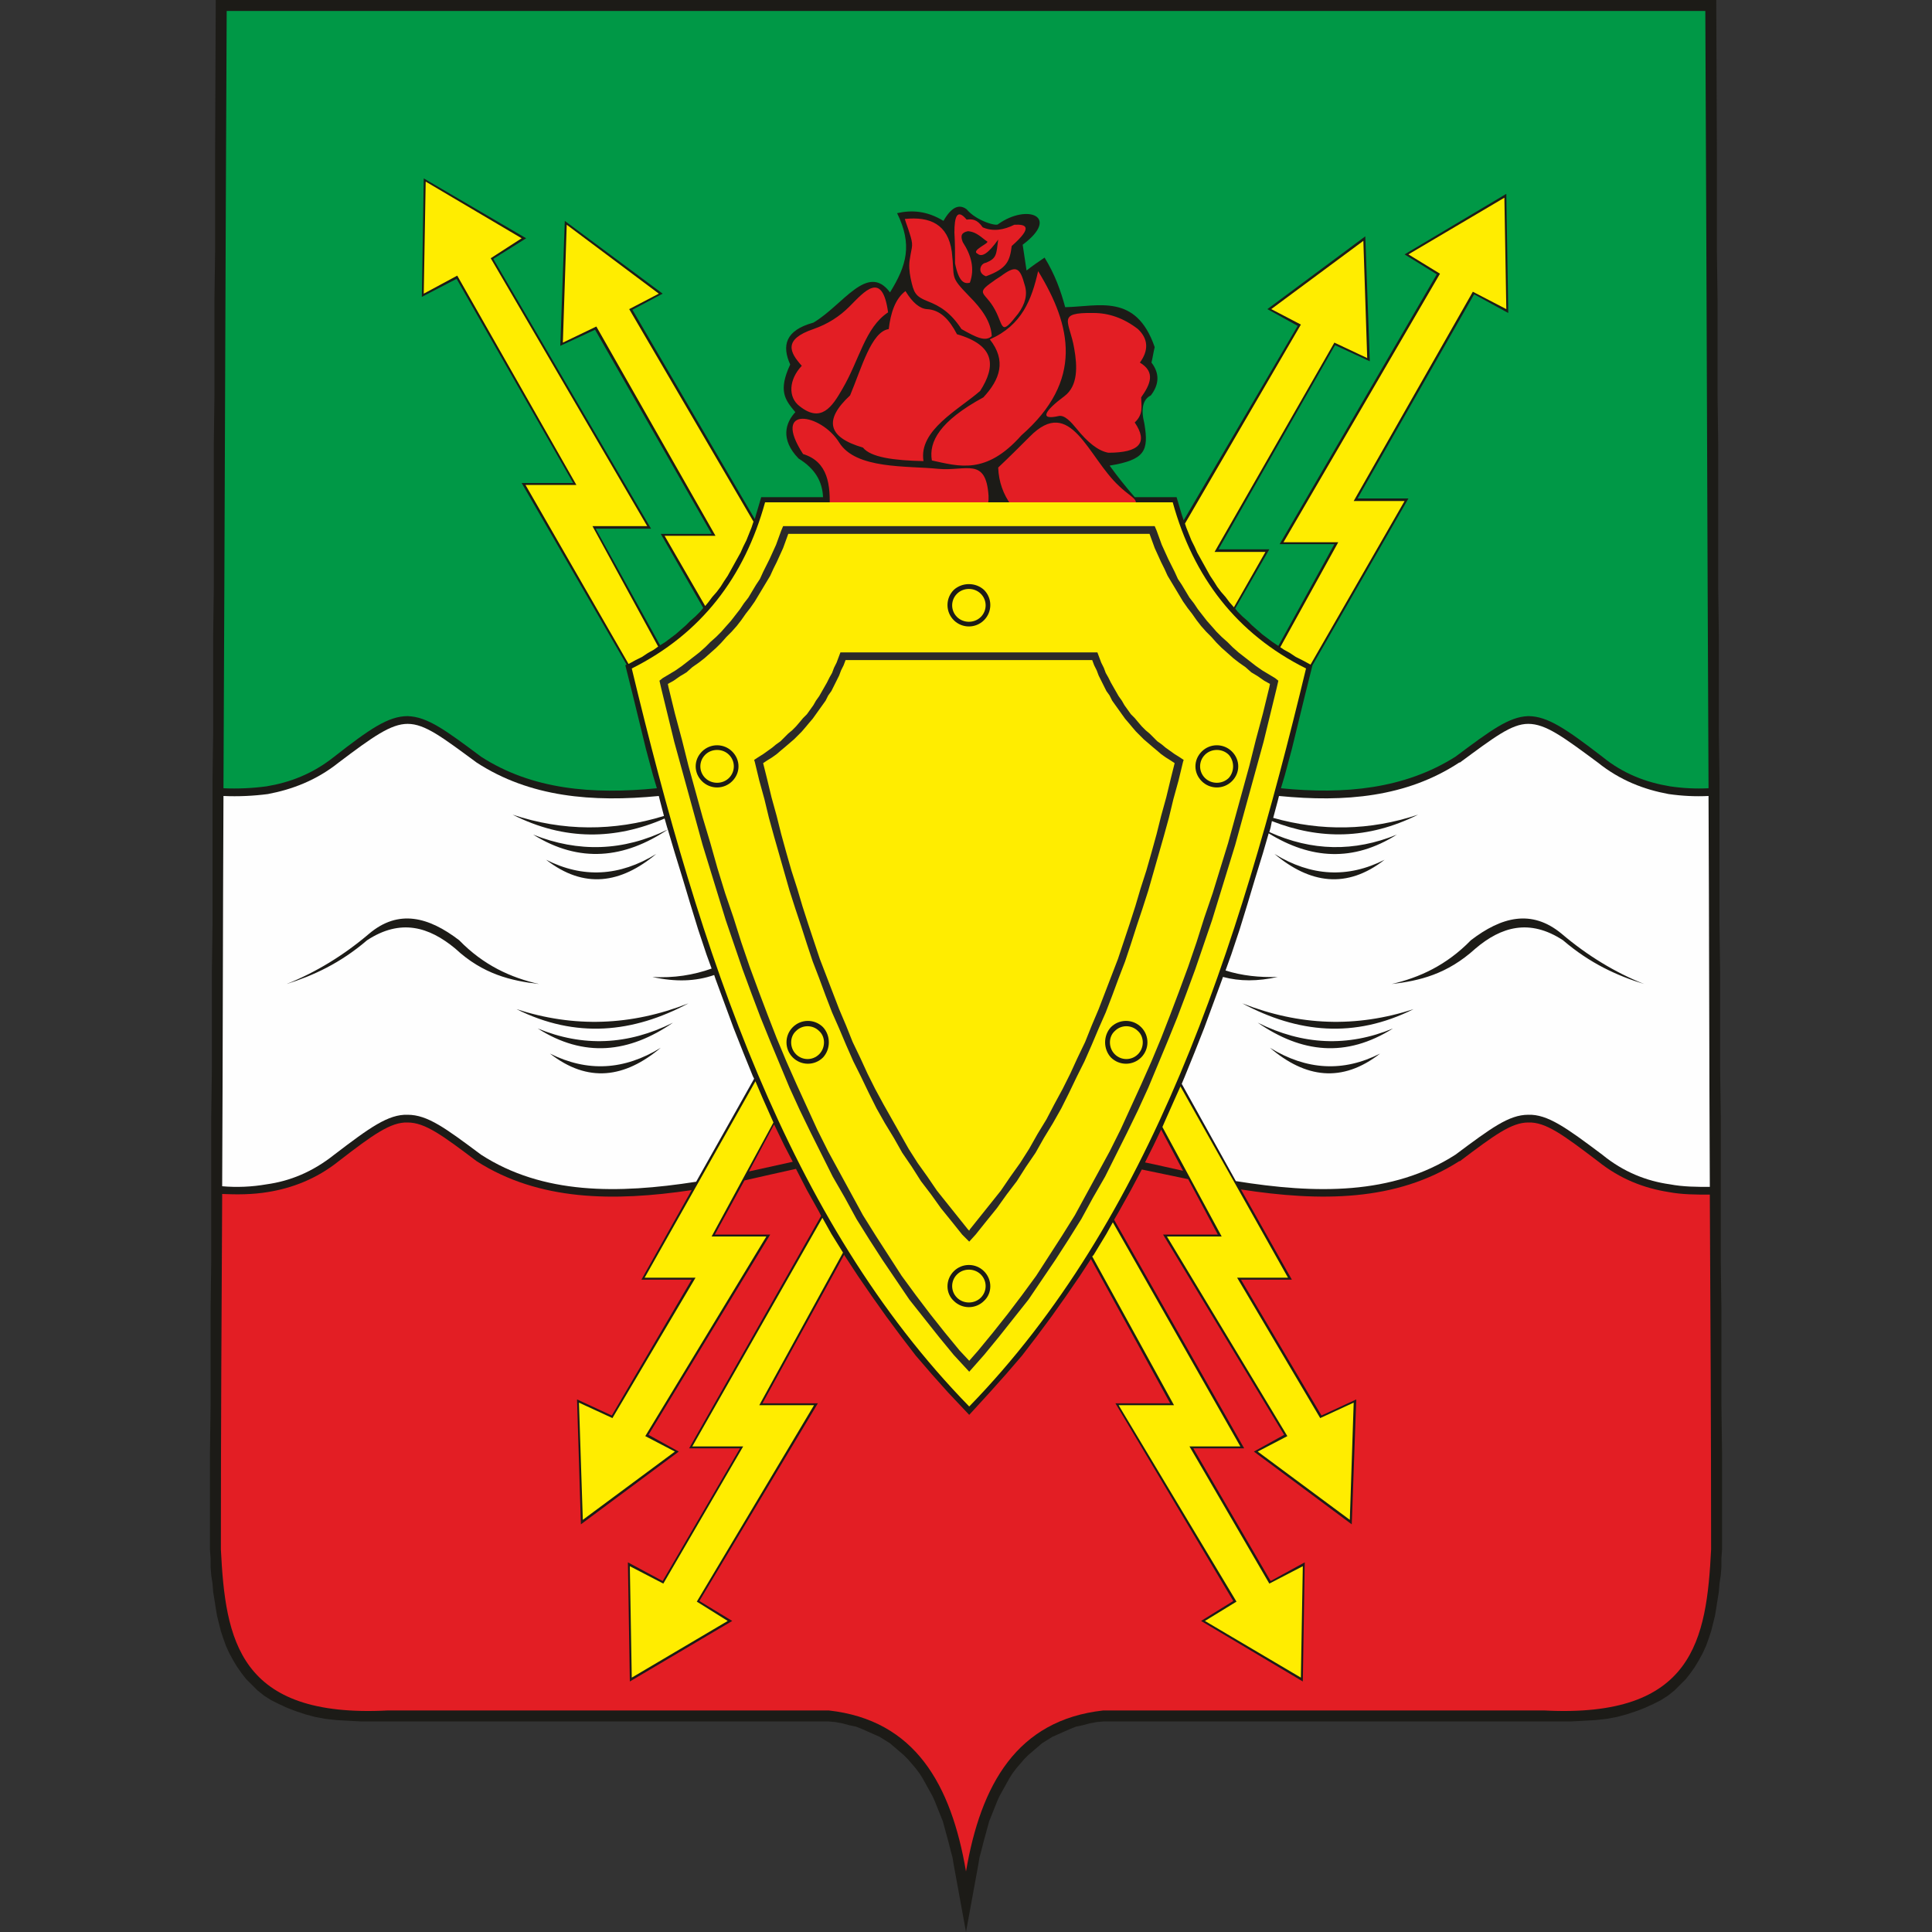 <?xml version="1.0" encoding="UTF-8"?>
<!DOCTYPE svg PUBLIC "-//W3C//DTD SVG 1.1//EN" "http://www.w3.org/Graphics/SVG/1.1/DTD/svg11.dtd">
<!-- Creator: CorelDRAW -->
<svg xmlns="http://www.w3.org/2000/svg" xml:space="preserve" width="30px" height="30px" version="1.1" style="shape-rendering:geometricPrecision; text-rendering:geometricPrecision; image-rendering:optimizeQuality; fill-rule:evenodd; clip-rule:evenodd"
viewBox="0 0 30 30"
 xmlns:xlink="http://www.w3.org/1999/xlink"
 xmlns:xodm="http://www.corel.com/coreldraw/odm/2003">
 <rect x="0" y="0" width="30" height="30" fill="#333333" stroke="none"/>
 <defs>
  <style type="text/css">
   <![CDATA[
    .fil5 {fill:#FEFEFE}
    .fil3 {fill:#2B2A29}
    .fil2 {fill:#FFED00}
    .fil1 {fill:#E31E24}
    .fil4 {fill:#009846}
    .fil0 {fill:#1C1B17}
   ]]>
  </style>
 </defs>
 <g id="Слой_x0020_1">
  <g id="molodezhny_pos_coa.cdr">
   <polygon class="fil0" points="3.35,0 3.34,2.41 3.34,3.15 3.34,3.9 3.33,4.65 3.33,5.39 3.33,6.14 3.32,6.89 3.32,7.63 3.32,8.38 3.32,9.13 3.31,9.87 3.31,10.62 3.31,11.37 3.3,12.11 3.3,12.86 3.3,13.61 3.3,14.35 3.29,15.1 3.29,15.85 3.29,16.59 3.28,17.34 3.28,18.08 3.28,18.83 3.28,19.58 3.27,20.32 3.27,21.07 3.27,21.82 3.26,22.56 3.26,23.31 3.26,24.06 3.27,24.2 3.27,24.33 3.28,24.46 3.3,24.59 3.31,24.72 3.33,24.84 3.35,24.97 3.37,25.09 3.4,25.21 3.43,25.33 3.47,25.45 3.51,25.56 3.56,25.67 3.62,25.78 3.68,25.88 3.75,25.98 3.82,26.07 3.91,26.16 4,26.25 4.1,26.33 4.21,26.4 4.33,26.46 4.46,26.52 4.59,26.57 4.74,26.62 4.89,26.66 5.05,26.69 5.23,26.71 5.41,26.72 5.6,26.73 5.81,26.73 6.02,26.73 12.86,26.73 12.97,26.74 13.08,26.76 13.19,26.79 13.29,26.81 13.39,26.85 13.48,26.89 13.57,26.93 13.66,26.97 13.74,27.02 13.82,27.07 13.89,27.13 13.96,27.19 14.03,27.25 14.1,27.32 14.16,27.39 14.22,27.46 14.28,27.54 14.33,27.62 14.38,27.71 14.43,27.8 14.48,27.89 14.52,27.98 14.56,28.08 14.6,28.18 14.64,28.28 14.67,28.39 14.7,28.5 14.73,28.61 14.76,28.73 14.79,28.84 14.81,28.96 15,30 15.19,28.96 15.21,28.84 15.24,28.73 15.27,28.61 15.3,28.5 15.33,28.39 15.36,28.28 15.4,28.18 15.44,28.08 15.48,27.98 15.52,27.89 15.57,27.8 15.62,27.71 15.67,27.62 15.72,27.54 15.78,27.46 15.84,27.39 15.9,27.32 15.97,27.25 16.04,27.19 16.11,27.13 16.18,27.07 16.26,27.02 16.34,26.97 16.43,26.93 16.52,26.89 16.61,26.85 16.71,26.81 16.81,26.79 16.92,26.76 17.03,26.74 17.14,26.73 23.98,26.73 24.19,26.73 24.4,26.73 24.59,26.72 24.77,26.71 24.95,26.69 25.11,26.66 25.26,26.62 25.41,26.57 25.54,26.52 25.67,26.46 25.79,26.4 25.9,26.33 26,26.25 26.09,26.16 26.18,26.07 26.25,25.98 26.32,25.88 26.38,25.78 26.44,25.67 26.49,25.56 26.53,25.45 26.57,25.33 26.6,25.21 26.63,25.09 26.65,24.97 26.67,24.84 26.69,24.72 26.7,24.59 26.72,24.46 26.73,24.33 26.73,24.2 26.74,24.06 26.74,23.31 26.74,22.56 26.73,21.82 26.73,21.07 26.73,20.32 26.72,19.58 26.72,18.83 26.72,18.08 26.72,17.34 26.71,16.59 26.71,15.85 26.71,15.1 26.7,14.35 26.7,13.61 26.7,12.86 26.7,12.11 26.69,11.37 26.69,10.62 26.69,9.87 26.68,9.13 26.68,8.38 26.68,7.63 26.68,6.89 26.67,6.14 26.67,5.39 26.67,4.65 26.66,3.9 26.66,3.15 26.66,2.41 26.65,0 "/>
   <path class="fil1" d="M17.38 8.06c-0.76,0.57 -1.85,0.09 -1.88,-0.8 0.17,-0.16 0.33,-0.32 0.49,-0.48 0.64,-0.65 0.9,0.32 1.39,0.77 0.26,0.25 0.42,0.2 0,0.51zm-2.12 -4.53c0.16,0.07 0.33,0.04 0.49,-0.04 0.18,-0.01 0.3,0.03 -0.04,0.33 -0.03,0.23 -0.07,0.35 -0.4,0.47 -0.14,-0.05 -0.09,-0.2 0,-0.21 0.17,-0.07 0.16,-0.13 0.19,-0.36 -0.15,0.21 -0.25,0.28 -0.32,0.22 -0.11,-0.05 0.18,-0.16 0.15,-0.19 -0.08,-0.05 -0.16,-0.15 -0.3,-0.16 -0.1,0.02 -0.12,0.07 -0.08,0.17 0.13,0.2 0.19,0.41 0.11,0.63 -0.08,0.02 -0.17,0 -0.23,-0.3 0,-0.16 0,-0.32 -0.01,-0.48 0,-0.24 0.04,-0.38 0.19,-0.2 0.08,-0.01 0.16,-0.01 0.25,0.12zm-1.21 -0.13c0.02,0.07 0.05,0.14 0.07,0.21 0.07,0.21 0.04,0.2 0.01,0.4 -0.02,0.1 -0.01,0.21 0.01,0.31 0.05,0.23 0.07,0.28 0.27,0.36 0.18,0.07 0.35,0.17 0.52,0.43 0.23,0.13 0.37,0.2 0.47,0.11 -0.01,-0.22 -0.15,-0.42 -0.35,-0.62 -0.31,-0.32 -0.22,-0.26 -0.27,-0.69 -0.06,-0.43 -0.34,-0.55 -0.73,-0.51zm1.4 1.41c0.14,0.26 0.08,0.42 0.36,0.06 0.11,-0.15 0.15,-0.3 0.1,-0.45 -0.07,-0.26 -0.13,-0.3 -0.33,-0.16 -0.05,0.04 -0.11,0.07 -0.16,0.11 -0.29,0.2 -0.12,0.16 0.03,0.44zm-1.39 -0.29c0.11,0.18 0.22,0.27 0.33,0.28 0.21,0.01 0.35,0.16 0.47,0.39 0.59,0.17 0.61,0.49 0.36,0.88 -0.33,0.29 -0.96,0.61 -0.88,1.09 -0.47,-0.01 -0.82,-0.06 -0.94,-0.21 -0.55,-0.16 -0.61,-0.43 -0.2,-0.81 0.18,-0.43 0.33,-0.99 0.6,-1.03 0.03,-0.25 0.1,-0.47 0.26,-0.59zm2.06 -0.31c0.52,0.85 0.71,1.7 -0.26,2.55 -0.55,0.62 -0.97,0.48 -1.39,0.39 -0.05,-0.29 0.12,-0.61 0.8,-0.98 0.26,-0.28 0.36,-0.57 0.1,-0.9 0.5,-0.22 0.65,-0.62 0.75,-1.06zm0.86 0.65c0.24,0 0.47,0.08 0.69,0.25 0.16,0.15 0.17,0.33 0.03,0.52 0.25,0.15 0.16,0.34 0.02,0.54 0,0.13 0.04,0.26 -0.1,0.39 0.21,0.31 0.08,0.47 -0.41,0.47 -0.16,-0.03 -0.32,-0.16 -0.49,-0.37 -0.09,-0.11 -0.19,-0.22 -0.28,-0.2 -0.31,0.07 -0.22,-0.08 0.09,-0.31 0.21,-0.16 0.2,-0.46 0.15,-0.74 -0.07,-0.42 -0.29,-0.56 0.3,-0.55zm-3.79 -0.1c-0.15,0.15 -0.33,0.27 -0.56,0.35 -0.47,0.16 -0.37,0.36 -0.18,0.57 -0.2,0.21 -0.22,0.49 -0.03,0.63 0.33,0.26 0.5,0.01 0.66,-0.27 0.27,-0.46 0.35,-0.95 0.71,-1.19 -0.09,-0.66 -0.37,-0.32 -0.6,-0.09zm-0.16 2.11c0.26,0.42 1.05,0.36 1.54,0.41 0.43,0.04 0.74,-0.19 0.78,0.42 0.02,0.3 -0.26,0.47 -0.82,0.51 -0.37,0.29 -0.67,0.29 -0.9,0.03 -0.28,0.02 -0.54,0.01 -0.75,-0.31 0.02,-0.4 -0.02,-0.76 -0.41,-0.88 -0.5,-0.77 0.28,-0.63 0.56,-0.18z"/>
   <path class="fil2" d="M15.05 7.8c-1.06,0 -2.11,0 -3.17,0 -0.32,1.16 -0.99,2.04 -2.07,2.58 1.06,4.41 2.41,8.56 5.24,11.46 2.82,-2.9 4.17,-7.05 5.23,-11.46 -1.08,-0.54 -1.75,-1.42 -2.07,-2.58 -1.06,0 -2.11,0 -3.16,0zm0.23 11.94c-0.13,-0.13 -0.34,-0.13 -0.47,0 -0.13,0.13 -0.13,0.34 0,0.46 0.13,0.13 0.34,0.13 0.47,0 0.13,-0.12 0.13,-0.33 0,-0.46zm-0.05 0.05c-0.1,-0.1 -0.27,-0.1 -0.37,0 -0.1,0.1 -0.1,0.26 0,0.36 0.1,0.1 0.27,0.1 0.37,0 0.1,-0.1 0.1,-0.26 0,-0.36zm0.05 -10.63c-0.13,-0.12 -0.34,-0.12 -0.47,0 -0.13,0.13 -0.13,0.34 0,0.47 0.13,0.13 0.34,0.13 0.47,0 0.13,-0.13 0.13,-0.34 0,-0.47zm-0.05 0.06c-0.1,-0.1 -0.27,-0.1 -0.37,0 -0.1,0.1 -0.1,0.26 0,0.36 0.1,0.1 0.27,0.1 0.37,0 0.1,-0.1 0.1,-0.26 0,-0.36zm-3.86 2.45c-0.13,-0.13 -0.34,-0.13 -0.47,0 -0.13,0.13 -0.13,0.33 0,0.46 0.13,0.13 0.34,0.13 0.47,0 0.13,-0.13 0.13,-0.33 0,-0.46zm-0.05 0.05c-0.1,-0.1 -0.27,-0.1 -0.37,0 -0.1,0.1 -0.1,0.26 0,0.36 0.1,0.1 0.27,0.1 0.37,0 0.1,-0.1 0.1,-0.26 0,-0.36zm1.46 4.23c-0.13,-0.13 -0.34,-0.13 -0.47,0 -0.13,0.13 -0.13,0.34 0,0.47 0.13,0.13 0.34,0.13 0.47,0 0.12,-0.13 0.12,-0.34 0,-0.47zm-0.06 0.06c-0.1,-0.1 -0.26,-0.1 -0.36,0 -0.1,0.09 -0.1,0.26 0,0.36 0.1,0.1 0.26,0.1 0.36,0 0.1,-0.1 0.1,-0.27 0,-0.36zm4.53 -0.06c0.13,-0.13 0.34,-0.13 0.47,0 0.13,0.13 0.13,0.34 0,0.47 -0.13,0.13 -0.34,0.13 -0.47,0 -0.12,-0.13 -0.12,-0.34 0,-0.47zm0.06 0.06c0.1,-0.1 0.26,-0.1 0.36,0 0.1,0.09 0.1,0.26 0,0.36 -0.1,0.1 -0.26,0.1 -0.36,0 -0.1,-0.1 -0.1,-0.27 0,-0.36zm1.35 -4.34c0.13,-0.13 0.34,-0.13 0.47,0 0.13,0.13 0.13,0.33 0,0.46 -0.13,0.13 -0.34,0.13 -0.47,0 -0.13,-0.13 -0.13,-0.33 0,-0.46zm0.05 0.05c0.1,-0.1 0.27,-0.1 0.37,0 0.09,0.1 0.09,0.26 0,0.36 -0.1,0.1 -0.27,0.1 -0.37,0 -0.1,-0.1 -0.1,-0.26 0,-0.36z"/>
   <path class="fil3" d="M11.27 9.73l-0.07 0.08 -0.08 0.08 -0.09 0.08 -0.08 0.08 -0.09 0.08 -0.09 0.07 -0.09 0.07 -0.09 0.07 -0.1 0.07 -0.1 0.06 -0.1 0.06 -0.05 0.04 0.03 0.13 0.1 0.41 0.1 0.41 0.11 0.4 0.11 0.4 0.11 0.4 0.11 0.4 0.12 0.39 0.12 0.39 0.12 0.39 0.13 0.38 0.13 0.38 0.14 0.38 0.14 0.37 0.15 0.37 0.15 0.36 0.15 0.36 0.16 0.35 0.17 0.35 0.17 0.34 0.17 0.34 0.19 0.33 0.18 0.33 0.2 0.32 0.2 0.31 0.21 0.31 0.21 0.31 0.23 0.29 0.23 0.29 0.23 0.28 0.24 0.26 0.23 -0.26 0.23 -0.28 0.23 -0.29 0.23 -0.29 0.21 -0.31 0.21 -0.31 0.2 -0.31 0.2 -0.32 0.18 -0.33 0.19 -0.33 0.17 -0.34 0.17 -0.34 0.17 -0.35 0.16 -0.35 0.15 -0.36 0.15 -0.36 0.15 -0.37 0.14 -0.37 0.14 -0.38 0.13 -0.38 0.13 -0.38 0.12 -0.39 0.12 -0.39 0.12 -0.39 0.11 -0.4 0.11 -0.4 0.11 -0.4 0.11 -0.4 0.1 -0.41 0.1 -0.41 0.03 -0.13 -0.05 -0.04 -0.1 -0.06 -0.1 -0.06 -0.1 -0.07 -0.09 -0.07 -0.09 -0.07 -0.09 -0.07 -0.09 -0.08 -0.08 -0.08 -0.09 -0.08 -0.08 -0.08 -0.07 -0.08 -0.08 -0.09 -0.07 -0.09 -0.07 -0.09 -0.06 -0.09 -0.07 -0.09 -0.06 -0.1 -0.06 -0.1 -0.06 -0.09 -0.05 -0.11 -0.05 -0.1 -0.05 -0.1 -0.05 -0.11 -0.05 -0.11 -0.04 -0.11 -0.04 -0.11 -0.03 -0.07 -5.77 0 -0.03 0.07 -0.04 0.11 -0.04 0.11 -0.05 0.11 -0.05 0.11 -0.05 0.1 -0.05 0.1 -0.05 0.11 -0.06 0.09 -0.06 0.1 -0.06 0.1 -0.07 0.09 -0.06 0.09 -0.07 0.09 -0.07 0.09 -0.08 0.09zm0.78 1.83l-0.06 0.05 -0.07 0.05 -0.07 0.05 -0.08 0.05 -0.06 0.04 0.01 0.03 0.07 0.29 0.08 0.29 0.07 0.29 0.08 0.29 0.08 0.28 0.08 0.28 0.08 0.28 0.09 0.28 0.09 0.27 0.09 0.28 0.09 0.27 0.1 0.26 0.1 0.27 0.1 0.26 0.11 0.25 0.11 0.26 0.11 0.25 0.12 0.24 0.12 0.25 0.12 0.24 0.13 0.23 0.14 0.23 0.13 0.23 0.15 0.22 0.14 0.22 0.16 0.21 0.15 0.21 0.17 0.21 0.16 0.2 0.11 0.11 0.1 -0.11 0.16 -0.2 0.17 -0.21 0.15 -0.21 0.16 -0.21 0.14 -0.22 0.15 -0.22 0.13 -0.23 0.14 -0.23 0.13 -0.23 0.12 -0.24 0.12 -0.25 0.12 -0.24 0.11 -0.25 0.11 -0.26 0.11 -0.25 0.1 -0.26 0.1 -0.27 0.1 -0.26 0.09 -0.27 0.09 -0.28 0.09 -0.27 0.09 -0.28 0.08 -0.28 0.08 -0.28 0.08 -0.28 0.08 -0.29 0.07 -0.29 0.08 -0.29 0.07 -0.29 0.01 -0.03 -0.06 -0.04 -0.08 -0.05 -0.07 -0.05 -0.07 -0.05 -0.06 -0.05 -0.07 -0.05 -0.06 -0.06 -0.06 -0.06 -0.06 -0.05 -0.06 -0.06 -0.06 -0.07 -0.05 -0.06 -0.06 -0.06 -0.05 -0.07 -0.05 -0.07 -0.04 -0.07 -0.05 -0.07 -0.04 -0.07 -0.04 -0.07 -0.04 -0.07 -0.04 -0.08 -0.04 -0.07 -0.03 -0.08 -0.04 -0.08 -0.03 -0.08 -0.03 -0.08 -3.99 0 -0.03 0.08 -0.03 0.08 -0.04 0.08 -0.03 0.08 -0.04 0.07 -0.04 0.08 -0.04 0.07 -0.04 0.07 -0.04 0.07 -0.05 0.07 -0.04 0.07 -0.05 0.07 -0.05 0.07 -0.06 0.06 -0.05 0.06 -0.06 0.07 -0.06 0.06 -0.06 0.05 -0.06 0.06 -0.06 0.06 -0.07 0.05zm0.01 1.11l0.07 0.28 0.08 0.29 0.08 0.28 0.09 0.28 0.08 0.27 0.09 0.28 0.09 0.27 0.09 0.27 0.1 0.26 0.1 0.26 0.1 0.26 0.11 0.26 0.1 0.25 0.12 0.25 0.11 0.24 0.12 0.24 0.13 0.24 0.13 0.23 0.13 0.23 0.13 0.23 0.14 0.22 0.15 0.21 0.15 0.22 0.16 0.2 0.16 0.2 0.16 0.2 0.02 0.02 0.01 -0.02 0.16 -0.2 0.16 -0.2 0.16 -0.2 0.15 -0.22 0.15 -0.21 0.14 -0.22 0.13 -0.23 0.14 -0.23 0.12 -0.23 0.13 -0.24 0.12 -0.24 0.11 -0.24 0.12 -0.25 0.1 -0.25 0.11 -0.26 0.1 -0.26 0.1 -0.26 0.1 -0.26 0.09 -0.27 0.09 -0.27 0.09 -0.28 0.08 -0.27 0.09 -0.28 0.08 -0.28 0.08 -0.29 0.07 -0.28 0.08 -0.29 0.07 -0.29 0.06 -0.24 -0.06 -0.04 -0.08 -0.05 -0.07 -0.05 -0.07 -0.06 -0.06 -0.05 -0.07 -0.06 -0.07 -0.06 -0.06 -0.06 -0.06 -0.06 -0.06 -0.07 -0.05 -0.06 -0.06 -0.07 -0.05 -0.07 -0.05 -0.07 -0.05 -0.07 -0.05 -0.07 -0.04 -0.08 -0.05 -0.07 -0.04 -0.08 -0.04 -0.08 -0.04 -0.08 -0.03 -0.08 -0.04 -0.08 -0.03 -0.08 0 0 -3.83 0 0 0 -0.03 0.08 -0.04 0.08 -0.03 0.08 -0.04 0.08 -0.04 0.08 -0.04 0.08 -0.05 0.07 -0.04 0.08 -0.05 0.07 -0.05 0.07 -0.05 0.07 -0.05 0.07 -0.06 0.07 -0.05 0.06 -0.06 0.07 -0.06 0.06 -0.06 0.06 -0.07 0.06 -0.07 0.06 -0.06 0.05 -0.07 0.06 -0.07 0.05 -0.08 0.05 -0.06 0.04 0.06 0.24 0.07 0.29 0.08 0.29zm-1.21 -2.38l-0.1 0.07 -0.09 0.08 -0.1 0.06 -0.1 0.07 -0.09 0.05 0.01 0.05 0.1 0.41 0.11 0.41 0.1 0.4 0.11 0.4 0.11 0.4 0.12 0.4 0.11 0.39 0.12 0.39 0.13 0.38 0.12 0.38 0.13 0.38 0.14 0.38 0.14 0.37 0.14 0.36 0.15 0.36 0.16 0.36 0.16 0.35 0.16 0.35 0.17 0.34 0.18 0.33 0.18 0.33 0.18 0.33 0.2 0.32 0.2 0.31 0.2 0.31 0.22 0.3 0.22 0.29 0.23 0.29 0.23 0.28 0.15 0.16 0.14 -0.16 0.23 -0.28 0.23 -0.29 0.22 -0.29 0.22 -0.3 0.2 -0.31 0.2 -0.31 0.2 -0.32 0.18 -0.33 0.18 -0.33 0.18 -0.33 0.17 -0.34 0.16 -0.35 0.16 -0.35 0.16 -0.36 0.15 -0.36 0.14 -0.36 0.14 -0.37 0.14 -0.38 0.13 -0.38 0.12 -0.38 0.13 -0.38 0.12 -0.39 0.12 -0.39 0.11 -0.4 0.11 -0.4 0.11 -0.4 0.1 -0.4 0.11 -0.41 0.1 -0.41 0.01 -0.05 -0.09 -0.05 -0.1 -0.07 -0.1 -0.06 -0.09 -0.08 -0.1 -0.07 -0.09 -0.07 -0.09 -0.08 -0.09 -0.08 -0.08 -0.08 -0.08 -0.09 -0.08 -0.08 -0.08 -0.09 -0.07 -0.09 -0.07 -0.1 -0.07 -0.09 -0.07 -0.1 -0.06 -0.1 -0.06 -0.1 -0.06 -0.1 -0.06 -0.1 -0.05 -0.11 -0.05 -0.1 -0.05 -0.11 -0.05 -0.11 -0.04 -0.11 -0.04 -0.11 -5.61 0 -0.04 0.11 -0.04 0.11 -0.05 0.11 -0.05 0.11 -0.05 0.1 -0.05 0.11 -0.06 0.1 -0.06 0.1 -0.06 0.1 -0.06 0.1 -0.07 0.1 -0.07 0.09 -0.07 0.1 -0.07 0.09 -0.08 0.09 -0.08 0.08 -0.08 0.09 -0.08 0.08 -0.09 0.08 -0.09 0.08 -0.09 0.07z"/>
   <path class="fil2" d="M6.61 2.82l-0.03 1.74 0.52 -0.28 1.85 3.25 -0.79 0 1.6 2.78 0.11 -0.06 0.1 -0.05 0.09 -0.06 0.09 -0.05 0.07 -0.05 -1.02 -1.87 0.85 0 -2.43 -4.16 0.48 -0.31 -1.49 -0.88zm2.44 20.78l-0.06 -1.82 0.52 0.24 1.29 -2.18 -0.79 0 1.72 -3.05 0.12 0.28 0.16 0.36 -0.96 1.77 0.85 0 -1.88 3.1 0.46 0.24 -1.43 1.06zm11.91 0l0.06 -1.82 -0.52 0.24 -1.29 -2.18 0.79 0 -1.67 -2.97 -0.09 0.2 -0.16 0.36 -0.03 0.07 0.92 1.7 -0.85 0 1.87 3.1 -0.46 0.24 1.43 1.06zm-0.76 2.45l0.03 -1.73 -0.52 0.27 -1.24 -2.13 0.79 0 -1.98 -3.48 -0.1 0.18 -0.2 0.33 -0.02 0.02 1.27 2.31 -0.86 0 1.83 3.05 -0.49 0.3 1.49 0.88zm-10.39 0l-0.03 -1.73 0.52 0.27 1.24 -2.13 -0.79 0 2.02 -3.55 0.14 0.25 0.18 0.29 -1.3 2.37 0.85 0 -1.82 3.05 0.48 0.3 -1.49 0.88zm13.55 -22.98l0.03 1.73 -0.52 -0.27 -1.85 3.25 0.79 0 -1.46 2.54 -0.13 -0.07 -0.1 -0.05 -0.09 -0.06 -0.09 -0.05 -0.06 -0.04 0.9 -1.63 -0.85 0 2.43 -4.17 -0.49 -0.3 1.49 -0.88zm-2.19 0.67l0.06 1.82 -0.51 -0.24 -1.86 3.25 0.79 0 -0.49 0.86 0 0 -0.07 -0.08 -0.06 -0.08 -0.07 -0.08 -0.06 -0.08 -0.05 -0.08 -0.06 -0.09 -0.05 -0.09 -0.05 -0.09 -0.05 -0.09 -0.05 -0.09 -0.04 -0.09 -0.05 -0.1 -0.04 -0.1 -0.04 -0.1 -0.02 -0.06 1.8 -3.09 -0.46 -0.24 1.43 -1.06zm-12.37 -0.25l-0.06 1.83 0.52 -0.25 1.85 3.25 -0.79 0 0.63 1.09 0.05 -0.06 0.06 -0.08 0.07 -0.08 0.06 -0.08 0.05 -0.08 0.06 -0.09 0.05 -0.09 0.05 -0.09 0.05 -0.09 0.05 -0.09 0.04 -0.09 0.05 -0.1 0.04 -0.1 0.04 -0.1 0.03 -0.09 -1.93 -3.3 0.46 -0.24 -1.43 -1.07z"/>
   <path class="fil4" d="M15 0.17c-3.83,0 -7.65,0 -11.48,0 -0.02,4.02 -0.03,8.05 -0.05,12.07 0.22,0.01 0.45,0 0.67,-0.03 0.36,-0.06 0.71,-0.19 1.05,-0.46l0 0c0.55,-0.43 0.84,-0.63 1.14,-0.63 0.31,0.01 0.59,0.22 1.14,0.63 0.79,0.51 1.73,0.59 2.73,0.49l-0.06 -0.2 -0.11 -0.41 -0.1 -0.41 -0.1 -0.41 -0.12 -0.48 0.02 -0.01 -1.63 -2.82 0.8 0 -1.81 -3.17 -0.54 0.28 0.03 -1.84 1.59 0.93 -0.51 0.32 2.45 4.19 -0.86 0 1 1.81 0.08 -0.05 0.08 -0.06 0.08 -0.06 0.08 -0.07 0.08 -0.07 0.07 -0.07 0.08 -0.07 0.07 -0.07 0.05 -0.06 -0.66 -1.15 0.79 0 -1.81 -3.17 -0.54 0.25 0.07 -1.94 1.52 1.13 -0.47 0.25 1.9 3.25 0.02 -0.07 0.03 -0.1 0.05 -0.17 0.96 0c-0.01,-0.24 -0.12,-0.44 -0.38,-0.6 -0.29,-0.3 -0.2,-0.56 -0.05,-0.72 -0.16,-0.19 -0.27,-0.33 -0.08,-0.74 -0.13,-0.29 -0.08,-0.53 0.36,-0.65 0.46,-0.27 0.84,-0.94 1.19,-0.47 0.26,-0.42 0.35,-0.74 0.11,-1.23 0.22,-0.05 0.46,-0.04 0.72,0.12 0.12,-0.21 0.24,-0.27 0.36,-0.18 0.15,0.18 0.47,0.27 0.49,0.23 0.45,-0.32 0.97,-0.12 0.38,0.32 0.02,0.13 0.04,0.26 0.06,0.4 0.09,-0.07 0.19,-0.14 0.28,-0.2 0.16,0.26 0.25,0.51 0.32,0.77 0.52,-0.01 1.1,-0.22 1.39,0.62 -0.02,0.08 -0.03,0.16 -0.05,0.24 0.13,0.17 0.12,0.34 -0.01,0.51 -0.12,0.06 -0.16,0.2 -0.1,0.44 0.07,0.42 0.01,0.56 -0.54,0.65 0.13,0.18 0.26,0.34 0.39,0.49l0.65 0 0.05 0.17 0.03 0.1 0.03 0.09 1.77 -3.02 -0.47 -0.26 1.52 -1.13 0.07 1.94 -0.54 -0.25 -1.81 3.17 0.79 0 -0.53 0.92 0.04 0.05 0.07 0.07 0.08 0.07 0.07 0.07 0.08 0.07 0.08 0.07 0.08 0.06 0.08 0.06 0.09 0.06 0 0 0.87 -1.58 -0.85 0 2.44 -4.19 -0.5 -0.31 1.58 -0.94 0.03 1.85 -0.53 -0.29 -1.81 3.17 0.79 0 -1.49 2.59 -0.12 0.48 -0.1 0.41 -0.1 0.41 -0.11 0.41 -0.06 0.2c0.99,0.1 1.92,0.01 2.71,-0.49 0.55,-0.41 0.83,-0.62 1.13,-0.63 0.3,0 0.59,0.2 1.15,0.63l0 0c0.33,0.27 0.69,0.4 1.05,0.46 0.2,0.03 0.4,0.04 0.6,0.03 -0.02,-4.02 -0.03,-8.05 -0.05,-12.07 -3.83,0 -7.65,0 -11.48,0z"/>
   <path class="fil1" d="M11.63 18.19c0.23,-0.05 0.45,-0.1 0.68,-0.15l-0.13 -0.25 -0.16 -0.33 -0.39 0.73z"/>
   <path class="fil1" d="M17.78 18.05c0.2,0.04 0.4,0.09 0.59,0.13l-0.34 -0.64 -0.12 0.25 -0.13 0.26z"/>
   <path class="fil1" d="M3.45 18.54c-0.01,1.84 -0.02,3.68 -0.02,5.52 0.07,1.4 0.27,2.62 2.59,2.5 2.28,0 4.57,0 6.85,0 1.34,0.15 1.9,1.15 2.13,2.5 0.23,-1.35 0.79,-2.35 2.13,-2.5 2.28,0 4.57,0 6.85,0 2.32,0.12 2.52,-1.1 2.59,-2.5 0,-1.84 -0.01,-3.68 -0.02,-5.51 -0.21,0 -0.43,0 -0.64,-0.04 -0.38,-0.06 -0.75,-0.2 -1.1,-0.48l0 0c-0.54,-0.41 -0.81,-0.61 -1.08,-0.6 -0.26,0 -0.53,0.2 -1.06,0.6l-0.01 0c-0.98,0.63 -2.16,0.63 -3.39,0.44l0.79 1.4 -0.79 0 1.25 2.11 0.54 -0.25 -0.07 1.94 -1.52 -1.13 0.47 -0.26 -1.88 -3.11 0.85 0 -0.46 -0.86c-0.24,-0.05 -0.48,-0.1 -0.72,-0.15l-0.17 0.32 -0.19 0.34 -0.07 0.12 2.02 3.55 -0.79 0 1.2 2.06 0.53 -0.29 -0.03 1.85 -1.58 -0.94 0.5 -0.31 -1.83 -3.07 0.85 0 -1.23 -2.24 -0.17 0.26 -0.22 0.32 -0.22 0.31 -0.23 0.31 -0.23 0.3 -0.25 0.29 -0.25 0.28 -0.32 0.35 -0.33 -0.35 -0.25 -0.28 -0.25 -0.29 -0.23 -0.3 -0.23 -0.31 -0.22 -0.31 -0.22 -0.32 -0.21 -0.32 0 -0.01 -1.27 2.31 0.86 0 -1.84 3.07 0.51 0.31 -1.59 0.94 -0.03 -1.85 0.54 0.29 1.2 -2.06 -0.79 0 2.05 -3.61 -0.03 -0.06 -0.19 -0.34 -0.17 -0.33c-0.27,0.06 -0.54,0.12 -0.8,0.18l-0.46 0.84 0.86 0 -1.89 3.11 0.47 0.26 -1.52 1.13 -0.06 -1.94 0.54 0.25 1.24 -2.11 -0.78 0 0.78 -1.39c-1.21,0.18 -2.37,0.17 -3.34,-0.45l0 0c-0.53,-0.4 -0.8,-0.6 -1.07,-0.6 -0.26,-0.01 -0.54,0.19 -1.07,0.6l0 0c-0.35,0.28 -0.73,0.42 -1.1,0.48 -0.24,0.04 -0.48,0.04 -0.71,0.03z"/>
   <path class="fil5" d="M8.54 16.36c0.59,0.46 1.16,0.38 1.72,-0.09 -0.57,0.35 -1.14,0.38 -1.72,0.09zm-5.07 -4c-0.01,2.02 -0.01,4.04 -0.02,6.06 0.23,0.02 0.46,0.01 0.69,-0.03 0.36,-0.05 0.71,-0.19 1.05,-0.46l0 0c0.55,-0.42 0.84,-0.63 1.14,-0.62 0.31,0 0.59,0.21 1.14,0.62 0.96,0.62 2.12,0.61 3.34,0.42l0.9 -1.6 -0.02 -0.04 -0.15 -0.37 -0.15 -0.38 -0.14 -0.38 -0.14 -0.38 -0.02 -0.06c-0.29,0.1 -0.6,0.11 -0.96,0.03 0.33,0.02 0.64,-0.03 0.92,-0.13l-0.08 -0.22 -0.13 -0.39 -0.12 -0.39 -0.12 -0.4 -0.12 -0.39 -0.11 -0.37c-0.67,0.45 -1.37,0.53 -2.09,0.08 0.7,0.28 1.4,0.26 2.09,-0.08l-0.01 -0.03 -0.04 -0.14c-0.76,0.33 -1.55,0.35 -2.36,-0.06 0.78,0.26 1.57,0.26 2.35,0.02l-0.06 -0.23 -0.02 -0.08c-1.03,0.1 -2,0.02 -2.83,-0.52l0 0c-0.53,-0.39 -0.8,-0.6 -1.07,-0.6 -0.26,0 -0.54,0.2 -1.07,0.6l0 0c-0.35,0.28 -0.73,0.42 -1.1,0.49 -0.23,0.03 -0.46,0.04 -0.69,0.03zm5.01 0.99c0.59,0.46 1.16,0.37 1.71,-0.09 -0.57,0.35 -1.14,0.38 -1.71,0.09zm-4.03 1.93c0.41,-0.13 0.83,-0.32 1.25,-0.68 0.52,-0.34 0.96,-0.21 1.37,0.13 0.43,0.4 0.87,0.5 1.3,0.55 -0.44,-0.1 -0.86,-0.29 -1.24,-0.68 -0.47,-0.36 -0.94,-0.49 -1.4,-0.1 -0.4,0.34 -0.83,0.6 -1.28,0.78zm3.57 0.39c0.92,0.46 1.81,0.37 2.67,-0.09 -0.89,0.35 -1.78,0.38 -2.67,0.09zm0.33 0.3c0.72,0.46 1.42,0.38 2.1,-0.09 -0.7,0.35 -1.4,0.38 -2.1,0.09z"/>
   <path class="fil5" d="M21.43 16.36c-0.59,0.46 -1.16,0.38 -1.71,-0.09 0.57,0.35 1.14,0.38 1.71,0.09zm-2.24 1.98c1.24,0.2 2.43,0.22 3.41,-0.41 0.55,-0.41 0.83,-0.62 1.13,-0.62 0.3,-0.01 0.59,0.2 1.15,0.62l0 0c0.33,0.27 0.69,0.41 1.05,0.46 0.21,0.04 0.42,0.04 0.62,0.04 -0.01,-2.02 -0.01,-4.05 -0.02,-6.07 -0.21,0.01 -0.41,0 -0.62,-0.03 -0.38,-0.07 -0.75,-0.21 -1.1,-0.49l0 0c-0.54,-0.4 -0.81,-0.6 -1.08,-0.6 -0.26,0 -0.53,0.21 -1.06,0.6l-0.01 0c-0.82,0.54 -1.78,0.62 -2.8,0.52l-0.02 0.08 -0.07 0.26c0.75,0.21 1.5,0.2 2.25,-0.05 -0.78,0.39 -1.53,0.39 -2.27,0.1l-0.02 0.1 -0.02 0.07c0.66,0.3 1.32,0.31 1.98,0.04 -0.68,0.43 -1.34,0.38 -1.99,-0.02l-0.09 0.31 -0.12 0.39 -0.12 0.4 -0.12 0.39 -0.13 0.39 -0.09 0.25c0.25,0.08 0.53,0.11 0.81,0.1 -0.31,0.07 -0.59,0.07 -0.85,0l-0.01 0.03 -0.14 0.38 -0.14 0.38 -0.15 0.38 -0.15 0.37 -0.05 0.12 0.84 1.51zm2.31 -4.99c-0.59,0.46 -1.16,0.37 -1.71,-0.09 0.57,0.35 1.14,0.38 1.71,0.09zm4.03 1.93c-0.42,-0.13 -0.84,-0.32 -1.26,-0.68 -0.52,-0.34 -0.96,-0.21 -1.36,0.13 -0.44,0.4 -0.87,0.5 -1.3,0.55 0.43,-0.1 0.85,-0.29 1.23,-0.68 0.47,-0.36 0.94,-0.49 1.41,-0.1 0.4,0.34 0.83,0.6 1.28,0.78zm-3.58 0.39c-0.92,0.46 -1.8,0.37 -2.66,-0.09 0.89,0.35 1.77,0.38 2.66,0.09zm-0.32 0.3c-0.73,0.46 -1.42,0.38 -2.1,-0.09 0.7,0.35 1.4,0.38 2.1,0.09z"/>
  </g>
 </g>
</svg>
